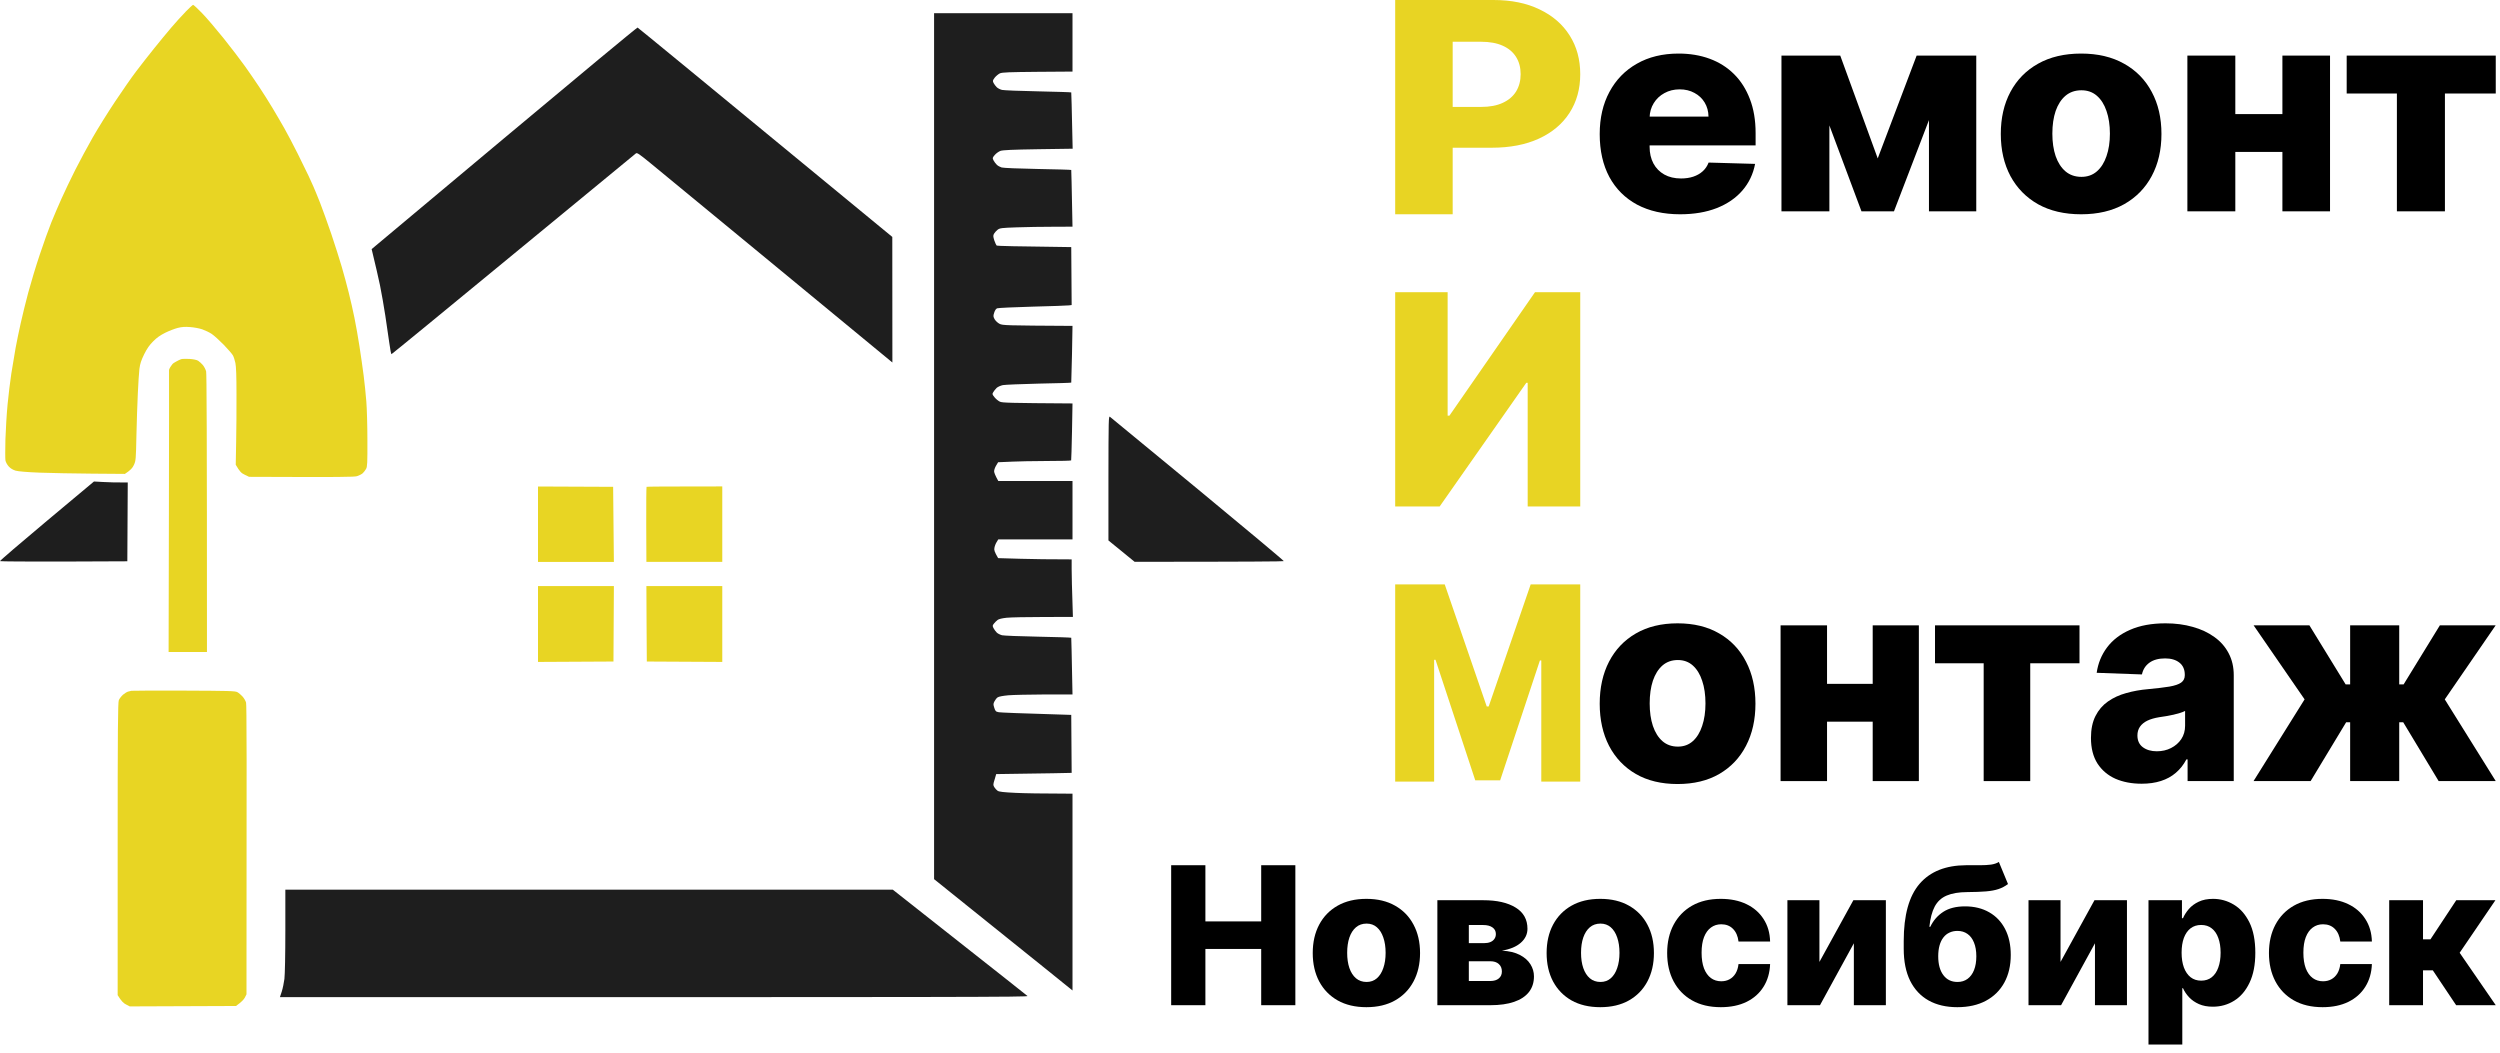 
<svg width="190" height="80" viewBox="0 0 190 80" fill="none" xmlns="http://www.w3.org/2000/svg">
    <path d="M70.99 66.816V33.913V1.004H81.51V5.44L78.861 5.459C76.687 5.478 76.18 5.497 75.996 5.573C75.876 5.63 75.698 5.776 75.597 5.903C75.439 6.118 75.432 6.15 75.515 6.314C75.565 6.41 75.673 6.549 75.755 6.631C75.832 6.707 76.015 6.802 76.155 6.834C76.294 6.866 77.53 6.916 78.899 6.942C80.274 6.974 81.402 7.005 81.415 7.024C81.421 7.043 81.453 8.013 81.522 11.302L78.899 11.34C76.915 11.372 76.224 11.403 76.034 11.467C75.901 11.517 75.705 11.657 75.603 11.777C75.426 11.986 75.42 12.005 75.508 12.189C75.559 12.29 75.673 12.443 75.755 12.519C75.832 12.601 76.003 12.69 76.123 12.728C76.25 12.766 77.416 12.816 78.867 12.842C80.261 12.867 81.402 12.899 81.415 12.918C81.421 12.937 81.446 13.913 81.51 17.227L80.033 17.233C79.228 17.233 77.986 17.253 77.283 17.278C76.123 17.316 75.99 17.335 75.825 17.455C75.73 17.531 75.603 17.664 75.553 17.753C75.47 17.899 75.47 17.95 75.565 18.267C75.629 18.463 75.717 18.64 75.755 18.666C75.8 18.691 77.093 18.729 81.415 18.78L81.446 23.184L81.237 23.209C81.129 23.229 79.887 23.267 78.481 23.305C77.08 23.343 75.87 23.4 75.787 23.431C75.698 23.463 75.616 23.577 75.559 23.761C75.477 24.014 75.483 24.059 75.591 24.262C75.667 24.388 75.819 24.534 75.965 24.61C76.205 24.73 76.37 24.737 81.51 24.768L81.472 26.91C81.446 28.083 81.421 29.059 81.415 29.078C81.402 29.097 80.299 29.128 78.962 29.154C77.631 29.186 76.389 29.236 76.218 29.268C76.041 29.306 75.832 29.401 75.743 29.483C75.654 29.572 75.54 29.712 75.489 29.8C75.401 29.952 75.407 29.971 75.584 30.193C75.692 30.326 75.876 30.478 75.996 30.529C76.18 30.611 76.649 30.63 81.51 30.662L81.472 32.804C81.446 33.977 81.421 34.959 81.408 34.99C81.396 35.016 80.591 35.035 79.621 35.035C78.658 35.035 77.416 35.054 75.857 35.13L75.705 35.383C75.622 35.523 75.553 35.713 75.553 35.814C75.553 35.909 75.622 36.112 75.87 36.556H81.51V40.992H75.87L75.743 41.201C75.673 41.309 75.597 41.505 75.578 41.626C75.54 41.797 75.565 41.911 75.857 42.418L77.587 42.468C78.544 42.494 79.799 42.513 81.446 42.513V43.261C81.446 43.666 81.465 44.648 81.541 46.885L79.292 46.892C78.056 46.892 76.801 46.917 76.503 46.949C76.148 46.987 75.914 47.044 75.812 47.12C75.73 47.183 75.61 47.304 75.54 47.392C75.426 47.538 75.42 47.563 75.508 47.741C75.559 47.842 75.673 47.994 75.755 48.077C75.832 48.153 76.015 48.242 76.155 48.28C76.294 48.311 77.53 48.362 78.899 48.387C80.274 48.413 81.402 48.451 81.415 48.47C81.421 48.489 81.446 49.465 81.51 52.779H79.399C78.246 52.785 76.998 52.811 76.63 52.842C76.224 52.88 75.908 52.938 75.819 53.001C75.743 53.051 75.635 53.191 75.578 53.305C75.483 53.489 75.483 53.539 75.565 53.793C75.648 54.053 75.679 54.084 75.907 54.129C76.041 54.154 77.34 54.211 81.415 54.332L81.446 58.736L81.269 58.742C81.174 58.749 79.887 58.774 75.711 58.831L75.591 59.243C75.47 59.63 75.47 59.668 75.572 59.832C75.629 59.927 75.743 60.048 75.819 60.099C75.927 60.175 76.269 60.213 77.169 60.257C77.834 60.289 79.076 60.314 81.51 60.32V75.276L79.374 73.552C78.195 72.608 75.825 70.707 70.99 66.816Z" fill="#1E1E1E"/>
    <path d="M28.245 18.932L38.315 10.503C43.854 5.864 48.417 2.081 48.455 2.094C48.493 2.106 52.865 5.693 67.815 18.007L67.821 27.55L59.19 20.434L57.914 19.382C53.68 15.893 50.024 12.881 49.494 12.449C48.543 11.669 48.417 11.587 48.322 11.663C48.258 11.714 44.063 15.161 39.006 19.331C33.942 23.501 29.779 26.917 29.753 26.917C29.722 26.917 29.652 26.537 29.589 26.074C29.525 25.611 29.386 24.68 29.285 23.995C29.183 23.317 28.999 22.278 28.879 21.682C28.752 21.093 28.562 20.231 28.245 18.932Z" fill="#1E1E1E"/>
    <path d="M84.241 41.074V36.334C84.247 31.847 84.254 31.6 84.355 31.676C84.418 31.727 87.422 34.198 91.034 37.177C94.647 40.162 97.587 42.62 97.568 42.646C97.555 42.671 94.995 42.697 86.231 42.697L84.241 41.074Z" fill="#1E1E1E"/>
    <path d="M0 42.646C-0.019 42.62 1.578 41.245 3.549 39.598L7.142 36.594L7.839 36.632C8.226 36.657 8.803 36.67 9.709 36.67L9.677 42.658L4.861 42.678C2.212 42.684 0.026 42.671 0 42.646Z" fill="#1E1E1E"/>
    <path d="M21.616 74.395C21.654 74.079 21.686 72.558 21.686 70.732V67.615H67.853L72.923 71.613C75.711 73.806 78.037 75.65 78.088 75.695C78.17 75.777 74.488 75.79 21.274 75.783L21.414 75.359C21.49 75.124 21.578 74.687 21.616 74.395Z" fill="#1E1E1E"/>
    <path d="M13.03 2.081C13.34 1.714 13.828 1.181 14.107 0.896V0.89C14.386 0.605 14.639 0.37 14.677 0.37C14.715 0.37 15.019 0.649 15.349 0.991C15.678 1.327 16.42 2.195 16.99 2.905C17.561 3.621 18.289 4.572 18.613 5.028C18.936 5.478 19.424 6.194 19.703 6.612C19.981 7.031 20.431 7.74 20.704 8.197C20.976 8.647 21.382 9.35 21.61 9.749C21.838 10.148 22.301 11.036 22.643 11.714C22.979 12.392 23.34 13.133 23.448 13.361C23.549 13.59 23.714 13.944 23.809 14.154C23.904 14.363 24.132 14.927 24.322 15.402C24.512 15.884 24.893 16.955 25.178 17.779C25.457 18.609 25.812 19.73 25.97 20.269C26.128 20.808 26.369 21.695 26.502 22.234C26.636 22.772 26.838 23.64 26.94 24.166C27.047 24.686 27.218 25.656 27.32 26.321C27.421 26.986 27.567 27.981 27.637 28.539C27.706 29.097 27.802 29.978 27.84 30.504C27.884 31.023 27.922 32.354 27.922 33.45C27.928 35.193 27.916 35.472 27.821 35.637C27.764 35.738 27.649 35.89 27.567 35.966C27.491 36.036 27.295 36.137 27.136 36.188C26.908 36.252 26.052 36.27 18.929 36.239L18.6 36.08C18.34 35.96 18.226 35.852 17.916 35.32L17.947 33.641C17.966 32.715 17.979 31.061 17.973 29.965C17.973 28.577 17.947 27.855 17.89 27.588C17.846 27.379 17.763 27.12 17.706 27.018C17.656 26.917 17.339 26.549 17.003 26.201C16.667 25.858 16.255 25.485 16.078 25.37C15.907 25.256 15.583 25.104 15.368 25.028C15.146 24.952 14.734 24.876 14.449 24.857C14.056 24.826 13.815 24.845 13.511 24.921C13.283 24.978 12.858 25.142 12.56 25.288C12.18 25.478 11.908 25.668 11.642 25.941C11.363 26.22 11.173 26.486 10.957 26.923C10.729 27.392 10.647 27.633 10.596 28.032C10.564 28.311 10.507 29.141 10.476 29.87C10.438 30.599 10.393 32.056 10.368 33.102C10.33 34.927 10.323 35.016 10.178 35.333C10.07 35.567 9.943 35.719 9.493 36.017L7.022 35.998C5.659 35.985 3.86 35.954 3.023 35.922C2.047 35.884 1.388 35.827 1.185 35.77C0.976 35.706 0.799 35.599 0.666 35.453C0.545 35.32 0.437 35.123 0.412 34.984C0.393 34.857 0.393 34.135 0.412 33.387C0.437 32.639 0.507 31.442 0.577 30.725C0.647 30.009 0.773 28.957 0.862 28.381C0.951 27.804 1.096 26.936 1.185 26.448C1.274 25.96 1.451 25.104 1.578 24.547C1.698 23.989 1.958 22.95 2.148 22.234C2.339 21.517 2.731 20.218 3.023 19.35C3.314 18.476 3.707 17.379 3.898 16.91C4.088 16.441 4.436 15.624 4.671 15.104C4.905 14.578 5.374 13.596 5.716 12.918C6.059 12.24 6.661 11.124 7.047 10.446C7.434 9.768 8.2 8.539 8.745 7.721C9.291 6.904 10 5.877 10.336 5.44C10.666 5.003 11.28 4.217 11.699 3.697C12.117 3.171 12.719 2.449 13.03 2.081Z" fill="#E8D523"/>
    <path d="M13.384 27.481C13.505 27.411 13.676 27.329 13.765 27.297C13.853 27.272 14.139 27.265 14.398 27.278C14.696 27.297 14.943 27.348 15.057 27.417C15.159 27.481 15.324 27.633 15.425 27.753C15.52 27.874 15.634 28.089 15.666 28.229C15.704 28.387 15.729 32.538 15.729 49.553H12.814C12.814 49.553 12.864 28.303 12.846 28.165C12.828 28.028 13.047 27.752 13.047 27.752C13.136 27.599 13.264 27.557 13.384 27.481Z" fill="#E8D523"/>
    <path d="M40.888 42.709V39.838V36.974L46.598 36.999L46.655 42.709H40.888Z" fill="#E8D523"/>
    <path d="M49.114 39.864C49.107 38.305 49.12 37.012 49.139 36.999C49.164 36.98 50.464 36.968 54.893 36.968V42.703H49.126L49.114 39.864Z" fill="#E8D523"/>
    <path d="M40.888 50.307V47.424V44.541H46.655L46.623 50.276L40.888 50.307Z" fill="#E8D523"/>
    <path d="M49.158 50.276L49.139 47.411L49.126 44.541H54.893V50.307L49.158 50.276Z" fill="#E8D523"/>
    <path d="M9.753 52.557C9.848 52.538 9.956 52.513 9.988 52.5C10.026 52.487 11.806 52.481 13.948 52.487C17.415 52.5 17.871 52.513 18.036 52.602C18.144 52.659 18.321 52.811 18.435 52.938C18.549 53.064 18.67 53.273 18.701 53.4C18.746 53.559 18.758 57.519 18.733 75.568L18.606 75.821C18.53 75.961 18.353 76.157 17.934 76.455L9.861 76.487L9.582 76.341C9.398 76.252 9.233 76.106 8.942 75.631V64.522C8.942 55.384 8.961 53.381 9.031 53.21C9.075 53.102 9.221 52.912 9.348 52.798C9.474 52.69 9.658 52.576 9.753 52.557Z" fill="#E8D523"/>
    <path d="M127.691 16.285C126.427 16.285 125.336 16.04 124.418 15.552C123.506 15.059 122.803 14.358 122.31 13.449C121.822 12.534 121.578 11.448 121.578 10.189C121.578 8.967 121.825 7.898 122.318 6.984C122.811 6.064 123.506 5.35 124.403 4.842C125.299 4.328 126.356 4.071 127.573 4.071C128.433 4.071 129.22 4.202 129.933 4.464C130.646 4.726 131.263 5.114 131.782 5.628C132.301 6.141 132.705 6.776 132.993 7.531C133.282 8.281 133.426 9.141 133.426 10.112V11.052H122.924V8.864H129.846C129.841 8.463 129.744 8.106 129.555 7.793C129.367 7.48 129.107 7.236 128.777 7.061C128.451 6.881 128.076 6.791 127.652 6.791C127.222 6.791 126.836 6.886 126.495 7.076C126.154 7.261 125.884 7.516 125.685 7.839C125.486 8.158 125.381 8.52 125.37 8.926V11.152C125.37 11.635 125.467 12.059 125.661 12.424C125.855 12.784 126.131 13.063 126.487 13.264C126.844 13.464 127.269 13.564 127.762 13.564C128.103 13.564 128.412 13.518 128.69 13.426C128.968 13.333 129.207 13.197 129.406 13.017C129.605 12.838 129.755 12.617 129.854 12.355L133.387 12.455C133.24 13.23 132.917 13.906 132.419 14.481C131.926 15.052 131.278 15.496 130.476 15.814C129.673 16.128 128.745 16.285 127.691 16.285Z" fill="black"/>
    <path d="M142.707 12.039L145.665 4.225H148.481L143.942 16.061H141.472L137.051 4.225H139.859L142.707 12.039ZM139.033 4.225V16.061H135.391V4.225H139.033ZM146.601 16.061V4.225H150.196V16.061H146.601Z" fill="black"/>
    <path d="M158.166 16.285C156.896 16.285 155.806 16.03 154.893 15.522C153.986 15.008 153.285 14.294 152.793 13.38C152.305 12.46 152.061 11.394 152.061 10.182C152.061 8.964 152.305 7.898 152.793 6.984C153.285 6.064 153.986 5.35 154.893 4.842C155.806 4.328 156.896 4.071 158.166 4.071C159.435 4.071 160.523 4.328 161.43 4.842C162.343 5.35 163.043 6.064 163.531 6.984C164.024 7.898 164.27 8.964 164.27 10.182C164.27 11.394 164.024 12.46 163.531 13.38C163.043 14.294 162.343 15.008 161.43 15.522C160.523 16.03 159.435 16.285 158.166 16.285ZM158.189 13.441C158.651 13.441 159.042 13.302 159.361 13.025C159.681 12.748 159.925 12.362 160.093 11.869C160.266 11.376 160.353 10.806 160.353 10.159C160.353 9.501 160.266 8.926 160.093 8.432C159.925 7.939 159.681 7.554 159.361 7.277C159.042 6.999 158.651 6.861 158.189 6.861C157.712 6.861 157.308 6.999 156.978 7.277C156.653 7.554 156.403 7.939 156.23 8.432C156.063 8.926 155.979 9.501 155.979 10.159C155.979 10.806 156.063 11.376 156.23 11.869C156.403 12.362 156.653 12.748 156.978 13.025C157.308 13.302 157.712 13.441 158.189 13.441Z" fill="black"/>
    <path d="M174.761 8.671V11.546H168.562V8.671H174.761ZM169.884 4.225V16.061H166.241V4.225H169.884ZM177.082 4.225V16.061H173.463V4.225H177.082Z" fill="black"/>
    <path d="M178.348 7.107V4.225H189.677V7.107H185.814V16.061H182.164V7.107H178.348Z" fill="black"/>
    <path d="M106.034 16.285V0H113.503C114.857 0 116.025 0.239 117.008 0.716C117.997 1.187 118.759 1.847 119.294 2.696C119.83 3.538 120.098 4.519 120.098 5.638C120.098 6.761 119.824 7.745 119.277 8.588C118.735 9.425 117.961 10.074 116.955 10.536C115.948 10.997 114.754 11.227 113.371 11.227H108.762V8.126H112.558C113.217 8.126 113.768 8.023 114.209 7.816C114.657 7.609 114.995 7.321 115.225 6.95C115.454 6.573 115.569 6.136 115.569 5.638C115.569 5.134 115.454 4.699 115.225 4.334C114.995 3.962 114.657 3.676 114.209 3.475C113.762 3.273 113.212 3.173 112.558 3.173H110.404V16.285H106.034Z" fill="#E8D423"/>
    <path d="M106.034 22.206H110.02V31.589H110.157L116.661 22.206H120.098V38.49H116.104V29.092H115.999L109.415 38.49H106.034V22.206Z" fill="#E8D423"/>
    <path d="M127.496 59.586C126.266 59.586 125.208 59.332 124.324 58.823C123.444 58.31 122.765 57.596 122.287 56.681C121.815 55.762 121.578 54.696 121.578 53.483C121.578 52.266 121.815 51.2 122.287 50.286C122.765 49.366 123.444 48.652 124.324 48.144C125.208 47.63 126.266 47.373 127.496 47.373C128.726 47.373 129.781 47.63 130.661 48.144C131.545 48.652 132.224 49.366 132.697 50.286C133.175 51.2 133.414 52.266 133.414 53.483C133.414 54.696 133.175 55.762 132.697 56.681C132.224 57.596 131.545 58.31 130.661 58.823C129.781 59.332 128.726 59.586 127.496 59.586ZM127.519 56.743C127.966 56.743 128.345 56.604 128.655 56.327C128.965 56.049 129.202 55.664 129.364 55.171C129.532 54.678 129.616 54.108 129.616 53.46C129.616 52.803 129.532 52.227 129.364 51.734C129.202 51.241 128.965 50.856 128.655 50.578C128.345 50.301 127.966 50.162 127.519 50.162C127.056 50.162 126.665 50.301 126.345 50.578C126.029 50.856 125.788 51.241 125.62 51.734C125.457 52.227 125.376 52.803 125.376 53.46C125.376 54.108 125.457 54.678 125.62 55.171C125.788 55.664 126.029 56.049 126.345 56.327C126.665 56.604 127.056 56.743 127.519 56.743Z" fill="black"/>
    <path d="M143.583 51.973V54.847H137.574V51.973H143.583ZM138.855 47.527V59.363H135.324V47.527H138.855ZM145.833 47.527V59.363H142.325V47.527H145.833Z" fill="black"/>
    <path d="M147.061 50.409V47.527H158.042V50.409H154.298V59.363H150.759V50.409H147.061Z" fill="black"/>
    <path d="M162.765 59.563C162.017 59.563 161.354 59.437 160.774 59.186C160.2 58.929 159.745 58.544 159.409 58.03C159.079 57.511 158.913 56.861 158.913 56.08C158.913 55.423 159.028 54.868 159.257 54.416C159.485 53.964 159.801 53.596 160.202 53.314C160.604 53.031 161.067 52.818 161.59 52.674C162.114 52.525 162.673 52.425 163.268 52.374C163.934 52.312 164.47 52.248 164.877 52.181C165.284 52.109 165.579 52.009 165.762 51.881C165.95 51.747 166.044 51.56 166.044 51.318V51.28C166.044 50.884 165.909 50.578 165.64 50.363C165.37 50.147 165.007 50.039 164.549 50.039C164.056 50.039 163.659 50.147 163.359 50.363C163.059 50.578 162.869 50.876 162.787 51.257L159.348 51.133C159.45 50.414 159.712 49.772 160.134 49.207C160.561 48.637 161.145 48.19 161.888 47.866C162.635 47.537 163.532 47.373 164.58 47.373C165.327 47.373 166.016 47.463 166.646 47.643C167.277 47.817 167.826 48.074 168.293 48.413C168.761 48.747 169.122 49.158 169.376 49.646C169.636 50.134 169.765 50.691 169.765 51.318V59.363H166.257V57.714H166.166C165.957 58.114 165.69 58.454 165.365 58.731C165.045 59.008 164.666 59.216 164.229 59.355C163.797 59.494 163.309 59.563 162.765 59.563ZM163.916 57.097C164.318 57.097 164.679 57.015 164.999 56.851C165.324 56.686 165.584 56.46 165.777 56.173C165.97 55.88 166.067 55.541 166.067 55.156V54.031C165.96 54.087 165.83 54.139 165.678 54.185C165.53 54.231 165.368 54.275 165.19 54.316C165.012 54.357 164.829 54.393 164.641 54.424C164.452 54.454 164.272 54.483 164.099 54.508C163.748 54.565 163.448 54.652 163.199 54.77C162.955 54.889 162.767 55.043 162.635 55.233C162.508 55.418 162.444 55.639 162.444 55.895C162.444 56.286 162.582 56.584 162.856 56.789C163.136 56.995 163.489 57.097 163.916 57.097Z" fill="black"/>
    <path d="M171.268 59.363L175.149 53.152L171.275 47.527H175.515L178.268 52.012H178.611V47.527H182.341V52.012H182.676L185.429 47.527H189.669L185.803 53.152L189.677 59.363H185.338L182.646 54.894H182.341V59.363H178.611V54.894H178.306L175.607 59.363H171.268Z" fill="black"/>
    <path d="M106.034 44.412H109.799L112.992 53.693H113.14L116.333 44.412H120.098V59.401H117.138V50.194H117.033L114.012 59.306H112.12L109.099 50.143H108.994V59.401H106.034V44.412Z" fill="#E8D423"/>
    <path d="M89.009 76.395V65.757H91.61V70.027H95.851V65.757H98.447V76.395H95.851V72.12H91.61V76.395H89.009Z" fill="black"/>
    <path d="M103.846 76.546C102.998 76.546 102.27 76.374 101.66 76.031C101.054 75.685 100.586 75.204 100.257 74.587C99.931 73.968 99.768 73.249 99.768 72.432C99.768 71.611 99.931 70.892 100.257 70.276C100.586 69.656 101.054 69.175 101.66 68.832C102.27 68.486 102.998 68.313 103.846 68.313C104.694 68.313 105.421 68.486 106.027 68.832C106.636 69.175 107.104 69.656 107.43 70.276C107.759 70.892 107.924 71.611 107.924 72.432C107.924 73.249 107.759 73.968 107.43 74.587C107.104 75.204 106.636 75.685 106.027 76.031C105.421 76.374 104.694 76.546 103.846 76.546ZM103.862 74.629C104.17 74.629 104.431 74.535 104.645 74.348C104.858 74.161 105.021 73.902 105.133 73.569C105.249 73.237 105.307 72.853 105.307 72.416C105.307 71.973 105.249 71.585 105.133 71.253C105.021 70.92 104.858 70.66 104.645 70.474C104.431 70.287 104.17 70.193 103.862 70.193C103.543 70.193 103.273 70.287 103.053 70.474C102.835 70.66 102.669 70.92 102.553 71.253C102.441 71.585 102.385 71.973 102.385 72.416C102.385 72.853 102.441 73.237 102.553 73.569C102.669 73.902 102.835 74.161 103.053 74.348C103.273 74.535 103.543 74.629 103.862 74.629Z" fill="black"/>
    <path d="M109.24 76.395V68.417H112.724C113.764 68.417 114.584 68.602 115.183 68.972C115.786 69.34 116.087 69.878 116.087 70.588C116.087 71 115.917 71.355 115.577 71.653C115.241 71.947 114.763 72.146 114.143 72.25C114.689 72.278 115.143 72.385 115.504 72.572C115.865 72.759 116.134 72.996 116.313 73.284C116.492 73.571 116.581 73.877 116.581 74.203C116.581 74.674 116.453 75.072 116.197 75.398C115.942 75.723 115.567 75.971 115.073 76.14C114.582 76.31 113.98 76.395 113.265 76.395H109.24ZM111.631 74.556H113.265C113.538 74.556 113.752 74.492 113.906 74.364C114.064 74.236 114.143 74.059 114.143 73.834C114.143 73.592 114.064 73.401 113.906 73.263C113.752 73.124 113.538 73.055 113.265 73.055H111.631V74.556ZM111.631 71.679H112.792C112.978 71.679 113.137 71.651 113.27 71.596C113.404 71.54 113.505 71.46 113.575 71.356C113.649 71.253 113.686 71.128 113.686 70.983C113.686 70.771 113.6 70.605 113.428 70.484C113.26 70.363 113.025 70.302 112.724 70.302H111.631V71.679Z" fill="black"/>
    <path d="M121.62 76.546C120.772 76.546 120.044 76.374 119.434 76.031C118.828 75.685 118.361 75.204 118.031 74.587C117.705 73.968 117.543 73.249 117.543 72.432C117.543 71.611 117.705 70.892 118.031 70.276C118.361 69.656 118.828 69.175 119.434 68.832C120.044 68.486 120.772 68.313 121.62 68.313C122.468 68.313 123.195 68.486 123.801 68.832C124.41 69.175 124.878 69.656 125.204 70.276C125.533 70.892 125.698 71.611 125.698 72.432C125.698 73.249 125.533 73.968 125.204 74.587C124.878 75.204 124.41 75.685 123.801 76.031C123.195 76.374 122.468 76.546 121.62 76.546ZM121.636 74.629C121.944 74.629 122.205 74.535 122.419 74.348C122.633 74.161 122.796 73.902 122.908 73.569C123.023 73.237 123.081 72.853 123.081 72.416C123.081 71.973 123.023 71.585 122.908 71.253C122.796 70.92 122.633 70.66 122.419 70.474C122.205 70.287 121.944 70.193 121.636 70.193C121.317 70.193 121.047 70.287 120.827 70.474C120.61 70.66 120.443 70.92 120.328 71.253C120.215 71.585 120.159 71.973 120.159 72.416C120.159 72.853 120.215 73.237 120.328 73.569C120.443 73.902 120.61 74.161 120.827 74.348C121.047 74.535 121.317 74.629 121.636 74.629Z" fill="black"/>
    <path d="M130.782 76.546C129.931 76.546 129.2 76.372 128.591 76.026C127.985 75.68 127.519 75.198 127.193 74.582C126.867 73.962 126.704 73.246 126.704 72.432C126.704 71.615 126.867 70.898 127.193 70.281C127.522 69.662 127.99 69.178 128.596 68.832C129.205 68.486 129.932 68.313 130.777 68.313C131.523 68.313 132.173 68.446 132.726 68.713C133.283 68.979 133.717 69.357 134.029 69.845C134.345 70.33 134.511 70.9 134.528 71.554H132.127C132.078 71.145 131.938 70.825 131.707 70.593C131.479 70.361 131.181 70.245 130.813 70.245C130.516 70.245 130.255 70.328 130.03 70.494C129.806 70.657 129.631 70.9 129.505 71.222C129.382 71.54 129.321 71.935 129.321 72.406C129.321 72.877 129.382 73.275 129.505 73.6C129.631 73.922 129.806 74.167 130.03 74.333C130.255 74.496 130.516 74.577 130.813 74.577C131.052 74.577 131.262 74.527 131.444 74.426C131.63 74.326 131.782 74.179 131.901 73.985C132.02 73.787 132.096 73.549 132.127 73.268H134.528C134.504 73.926 134.338 74.501 134.029 74.993C133.724 75.484 133.295 75.867 132.742 76.14C132.192 76.41 131.539 76.546 130.782 76.546Z" fill="black"/>
    <path d="M138.276 73.107L140.856 68.417H143.326V76.395H140.893V71.689L138.318 76.395H135.843V68.417H138.276V73.107Z" fill="black"/>
    <path d="M151.914 65.508L152.607 67.186C152.387 67.355 152.145 67.483 151.882 67.57C151.623 67.657 151.306 67.715 150.931 67.747C150.556 67.778 150.083 67.795 149.512 67.799C148.868 67.802 148.346 67.89 147.946 68.063C147.547 68.233 147.244 68.512 147.037 68.9C146.834 69.284 146.699 69.797 146.633 70.437H146.701C146.932 69.956 147.262 69.577 147.689 69.3C148.116 69.023 148.668 68.884 149.344 68.884C150.048 68.884 150.661 69.035 151.183 69.336C151.705 69.634 152.108 70.06 152.392 70.614C152.676 71.164 152.818 71.819 152.818 72.577C152.818 73.38 152.655 74.08 152.329 74.676C152.003 75.271 151.537 75.732 150.931 76.057C150.325 76.383 149.6 76.546 148.756 76.546C147.911 76.546 147.184 76.376 146.575 76.037C145.969 75.697 145.501 75.198 145.172 74.541C144.846 73.879 144.683 73.067 144.683 72.105V71.523C144.683 69.549 145.086 68.096 145.892 67.165C146.698 66.233 147.875 65.764 149.423 65.757C149.812 65.754 150.164 65.754 150.479 65.757C150.798 65.757 151.076 65.742 151.315 65.71C151.553 65.676 151.753 65.608 151.914 65.508ZM148.771 74.629C149.066 74.629 149.32 74.551 149.533 74.395C149.747 74.239 149.912 74.016 150.027 73.725C150.143 73.434 150.201 73.085 150.201 72.676C150.201 72.267 150.141 71.919 150.022 71.632C149.906 71.344 149.742 71.126 149.528 70.977C149.314 70.825 149.06 70.749 148.766 70.749C148.542 70.749 148.339 70.792 148.157 70.879C147.974 70.962 147.82 71.086 147.694 71.253C147.568 71.415 147.472 71.616 147.405 71.855C147.339 72.094 147.305 72.368 147.305 72.676C147.305 73.285 147.435 73.763 147.694 74.109C147.953 74.456 148.312 74.629 148.771 74.629Z" fill="black"/>
    <path d="M156.6 73.107L159.18 68.417H161.649V76.395H159.217V71.689L156.642 76.395H154.167V68.417H156.6V73.107Z" fill="black"/>
    <path d="M163.285 79.387V68.417H165.828V69.783H165.907C166.012 69.54 166.161 69.307 166.354 69.082C166.55 68.856 166.799 68.673 167.1 68.531C167.405 68.385 167.769 68.313 168.193 68.313C168.753 68.313 169.277 68.458 169.764 68.749C170.255 69.04 170.65 69.488 170.952 70.094C171.253 70.7 171.404 71.472 171.404 72.411C171.404 73.315 171.258 74.071 170.967 74.681C170.68 75.29 170.291 75.747 169.801 76.052C169.314 76.357 168.773 76.509 168.177 76.509C167.771 76.509 167.419 76.443 167.121 76.312C166.823 76.18 166.573 76.007 166.37 75.792C166.17 75.578 166.016 75.347 165.907 75.102H165.855V79.387H163.285ZM165.802 72.406C165.802 72.835 165.86 73.209 165.975 73.528C166.095 73.846 166.264 74.094 166.485 74.27C166.709 74.444 166.977 74.53 167.289 74.53C167.604 74.53 167.872 74.444 168.093 74.27C168.314 74.094 168.48 73.846 168.592 73.528C168.708 73.209 168.766 72.835 168.766 72.406C168.766 71.976 168.708 71.604 168.592 71.289C168.48 70.974 168.314 70.73 168.093 70.557C167.876 70.383 167.608 70.297 167.289 70.297C166.974 70.297 166.706 70.382 166.485 70.551C166.264 70.721 166.095 70.963 165.975 71.279C165.86 71.594 165.802 71.969 165.802 72.406Z" fill="black"/>
    <path d="M176.518 76.546C175.666 76.546 174.936 76.372 174.326 76.026C173.72 75.68 173.255 75.198 172.929 74.582C172.603 73.962 172.44 73.246 172.44 72.432C172.44 71.615 172.603 70.898 172.929 70.281C173.258 69.662 173.726 69.178 174.332 68.832C174.941 68.486 175.668 68.313 176.512 68.313C177.259 68.313 177.908 68.446 178.462 68.713C179.019 68.979 179.453 69.357 179.765 69.845C180.08 70.33 180.247 70.9 180.264 71.554H177.863C177.814 71.145 177.674 70.825 177.443 70.593C177.215 70.361 176.917 70.245 176.549 70.245C176.251 70.245 175.99 70.328 175.766 70.494C175.542 70.657 175.367 70.9 175.241 71.222C175.118 71.54 175.057 71.935 175.057 72.406C175.057 72.877 175.118 73.275 175.241 73.6C175.367 73.922 175.542 74.167 175.766 74.333C175.99 74.496 176.251 74.577 176.549 74.577C176.787 74.577 176.998 74.527 177.18 74.426C177.365 74.326 177.518 74.179 177.637 73.985C177.756 73.787 177.831 73.549 177.863 73.268H180.264C180.24 73.926 180.073 74.501 179.765 74.993C179.46 75.484 179.031 75.867 178.478 76.14C177.928 76.41 177.274 76.546 176.518 76.546Z" fill="black"/>
    <path d="M181.579 76.395V68.417H184.149V71.388H184.716L186.676 68.417H189.651L186.934 72.411L189.677 76.395H186.666L184.895 73.746H184.149V76.395H181.579Z" fill="black"/>
</svg>
